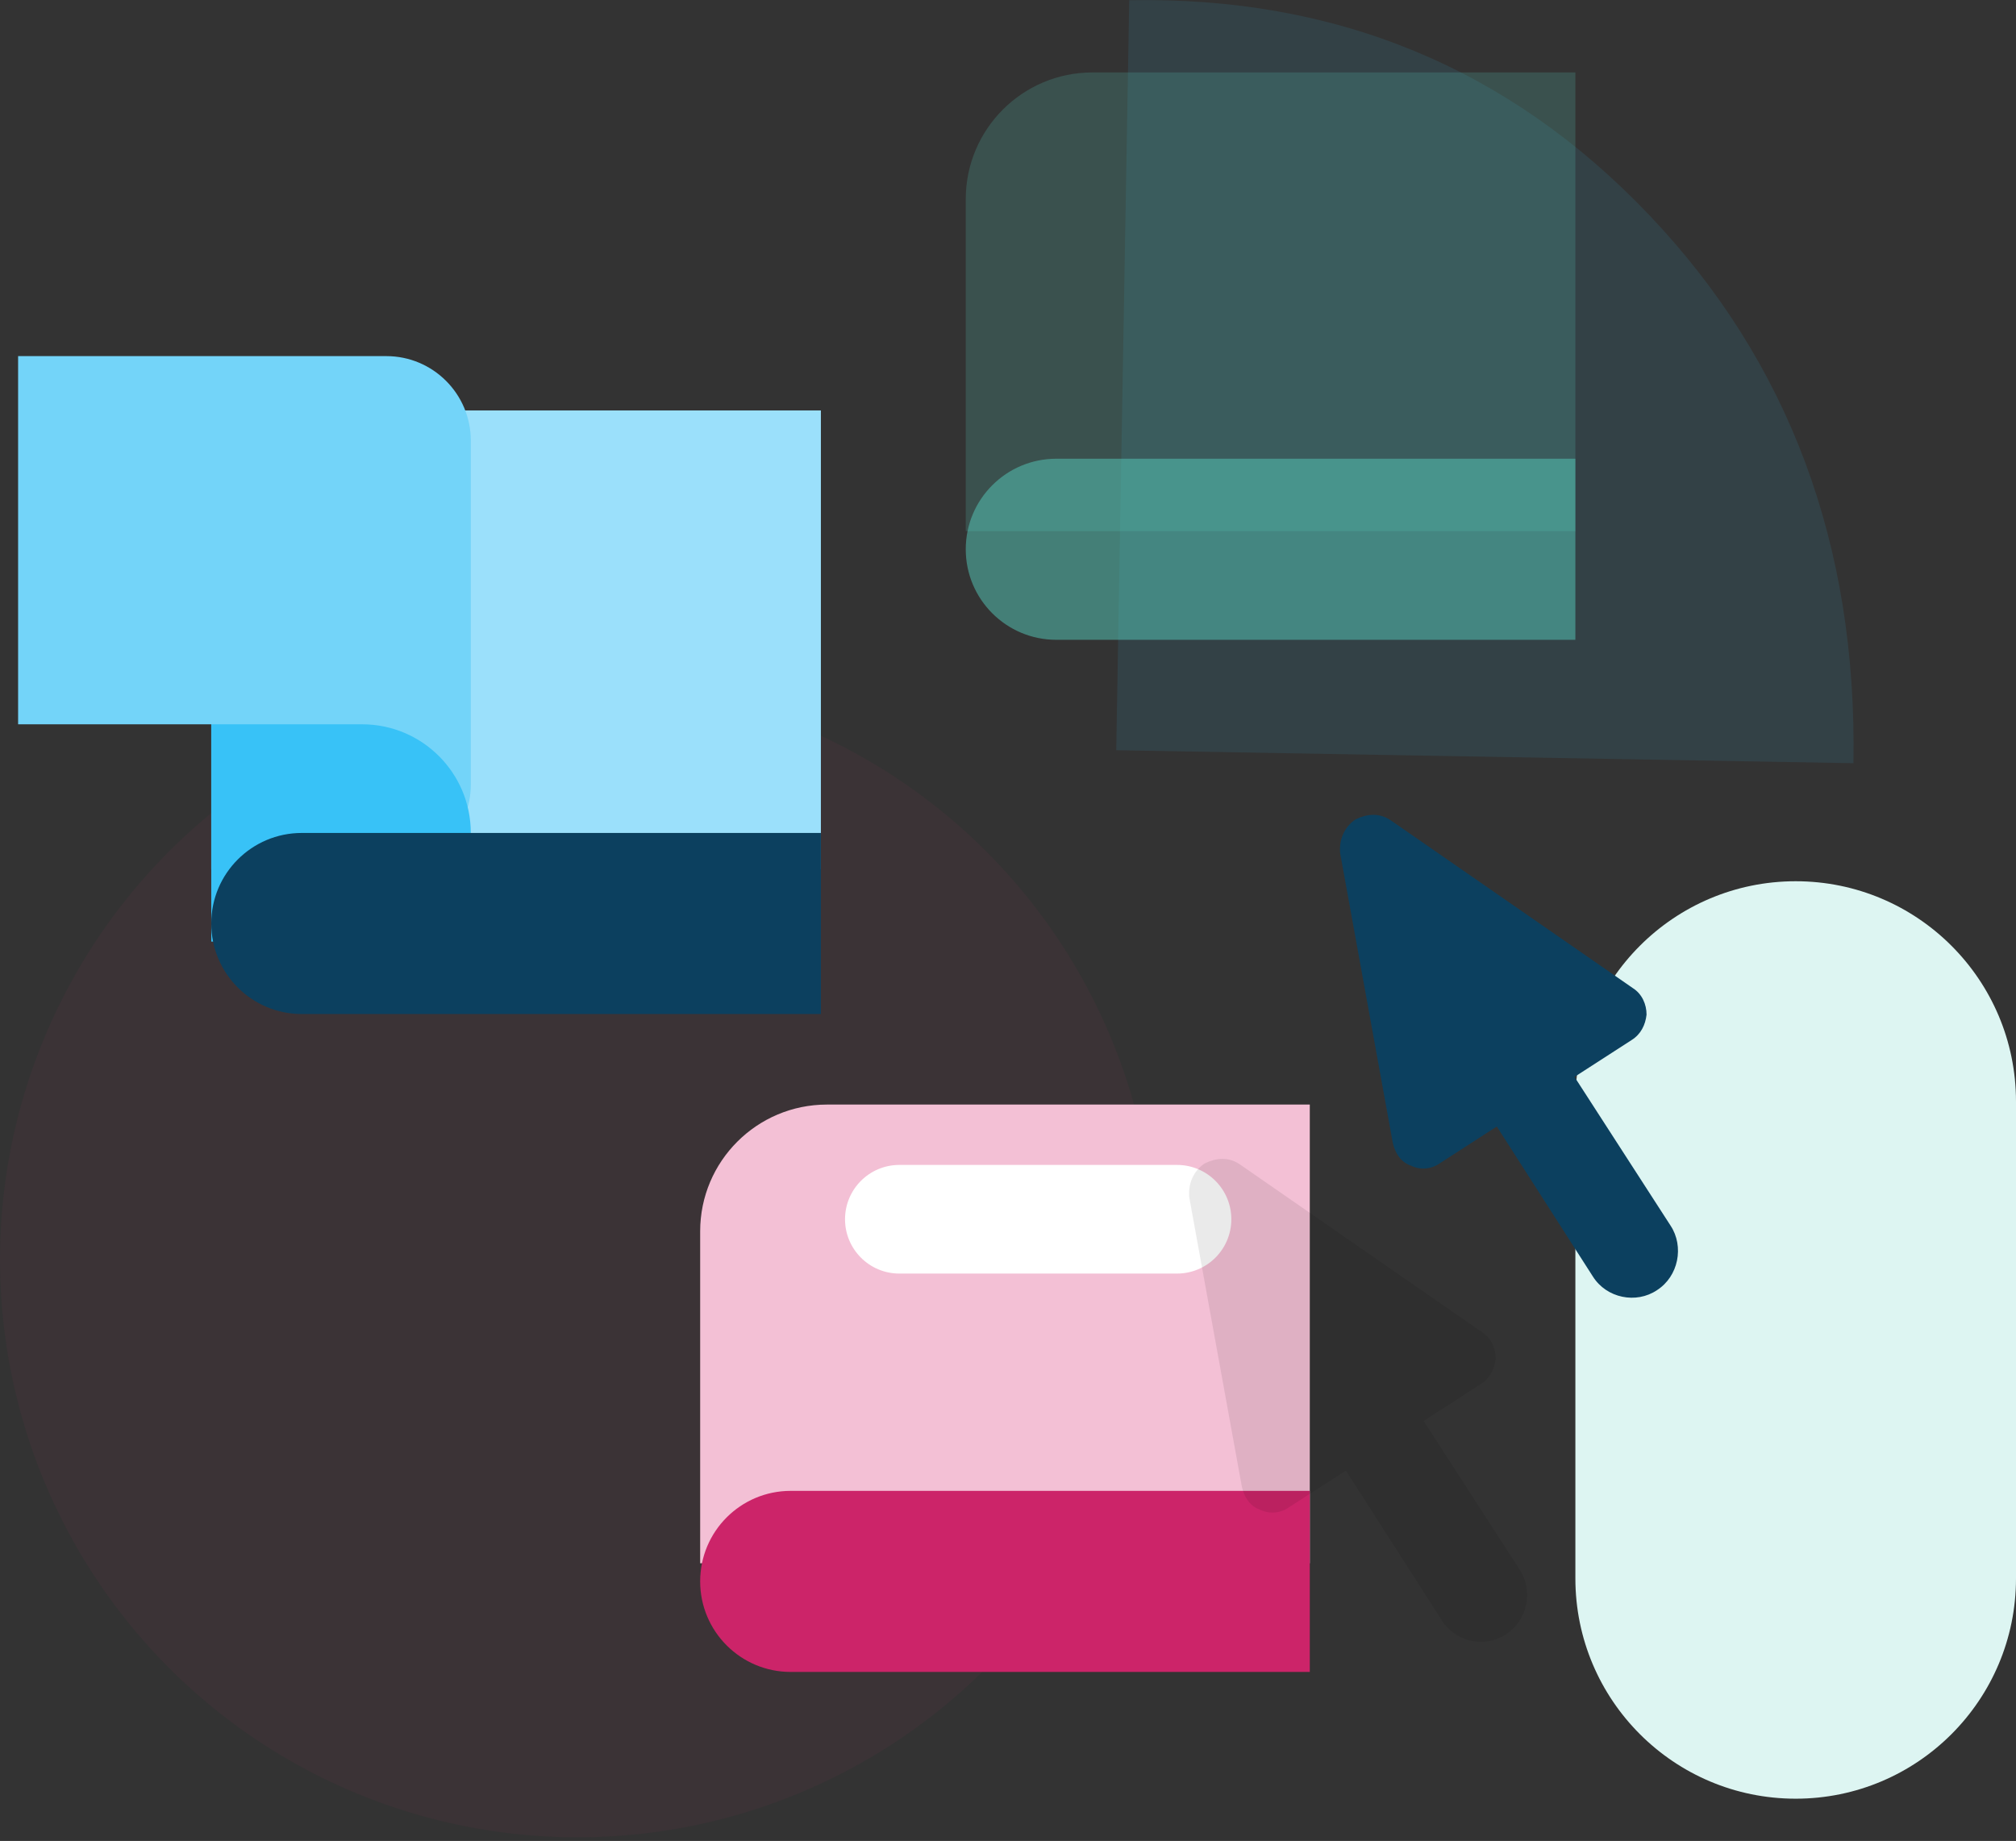 <?xml version="1.0" encoding="UTF-8"?> <svg xmlns="http://www.w3.org/2000/svg" xmlns:xlink="http://www.w3.org/1999/xlink" width="334px" height="305px" viewBox="0 0 334 305" version="1.1"><rect x="0" y="0" width="334" height="305" fill="#333333" stroke="none"/><!-- Generator: Sketch 63.1 (92452) - https://sketch.com --><title>APO</title><desc>Created with Sketch.</desc><g id="Folio-projects" stroke="none" stroke-width="1" fill="none" fill-rule="evenodd"><g id="APO"><path d="M297.5,146 C317.658,146 334,162.342 334,182.5 L334,261.5 C334,281.658 317.658,298 297.5,298 C277.342,298 261,281.658 261,261.5 L261,182.5 C261,162.342 277.342,146 297.5,146 Z" id="Rectangle" fill="#DDF5F2" fill-rule="nonzero"></path><circle id="Oval" fill="#DA2E74" opacity="0.05" cx="95.7" cy="208.7" r="95.7"></circle><path d="M273.222,35.614 C296.412,59.996 307.693,90.273 307.068,126.445 L184.933,124.294 L187.083,0.041 C221.319,-0.625 250.032,11.232 273.222,35.614 Z" id="Rectangle-Copy-5" fill="#38C2F7" opacity="0.1"></path><path d="M137,183 L217,183 L217,259 L116,259 L116,204 C116,192.402 125.402,183 137,183 Z" id="Rectangle" fill="#F3C0D5"></path><path d="M149,193 L195,193 C199.971,193 204,197.029 204,202 C204,206.971 199.971,211 195,211 L149,211 C144.029,211 140,206.971 140,202 C140,197.029 144.029,193 149,193 Z" id="Rectangle" fill="#FFFFFF"></path><path d="M217,277 L131,277 C122.716,277 116,270.284 116,262 C116,253.716 122.716,247 131,247 L217,247 L217,277 Z" id="Rectangle-Copy-2" fill="#CC2469"></path><path d="M181,12 L261,12 L261,88 L160,88 L160,33 C160,21.402 169.402,12 181,12 Z" id="Rectangle" fill="#56CCBD" opacity="0.2"></path><path d="M261,106 L175,106 C166.716,106 160,99.284 160,91 C160,82.716 166.716,76 175,76 L261,76 L261,106 Z" id="Rectangle-Copy-2" fill="#56CCBD" opacity="0.5"></path><polygon id="Rectangle" fill="#9BE0FB" points="35 68 136 68 136 144 35 144"></polygon><path d="M64,59 C71.732,59 78,65.268 78,73 L78,130 C78,137.732 71.732,144 64,144 L35,144 L35,120 L3,120 L3,59 L64,59 Z" id="Path" fill="#73D4F9"></path><path d="M35,120 L60,120 C69.941,120 78,128.059 78,138 C78,147.941 69.941,156 60,156 L35,156 L35,120 Z" id="Rectangle" fill="#38C2F7"></path><path d="M136,168 L50,168 C41.716,168 35,161.284 35,153 C35,144.716 41.716,138 50,138 L136,138 L136,168 Z" id="Rectangle-Copy-2" fill="#0C405F"></path><path d="M260.857,178.415 L270.328,172.303 C271.844,171.348 272.599,169.818 272.792,168.102 C272.792,166.385 272.037,164.661 270.52,163.706 L230.551,136.003 C227.902,134.093 225.246,135.429 224.491,135.809 C222.597,137.145 221.842,139.25 222.027,141.347 L230.743,189.305 C231.12,191.021 232.067,192.551 233.777,193.126 C235.293,193.887 237.188,193.7 238.512,192.745 L247.982,186.633 L263.89,211.47 C266.161,215.097 271.089,216.052 274.5,213.761 C278.096,211.47 279.043,206.499 276.771,203.059 L260.857,178.415 Z" id="Fill-2" fill="#0C405F"></path><path d="M235.857,235.415 L245.328,229.303 C246.844,228.348 247.599,226.818 247.792,225.102 C247.792,223.385 247.037,221.661 245.52,220.706 L205.551,193.003 C202.902,191.093 200.246,192.429 199.491,192.809 C197.597,194.145 196.842,196.25 197.027,198.347 L205.743,246.305 C206.12,248.021 207.067,249.551 208.777,250.126 C210.293,250.887 212.188,250.7 213.512,249.745 L222.982,243.633 L238.89,268.47 C241.161,272.097 246.089,273.052 249.5,270.761 C253.096,268.47 254.043,263.499 251.771,260.059 L235.857,235.415 Z" id="Fill-2-Copy" fill-opacity="0.85" fill="#000000" style="mix-blend-mode: multiply;" opacity="0.1"></path></g></g></svg> 